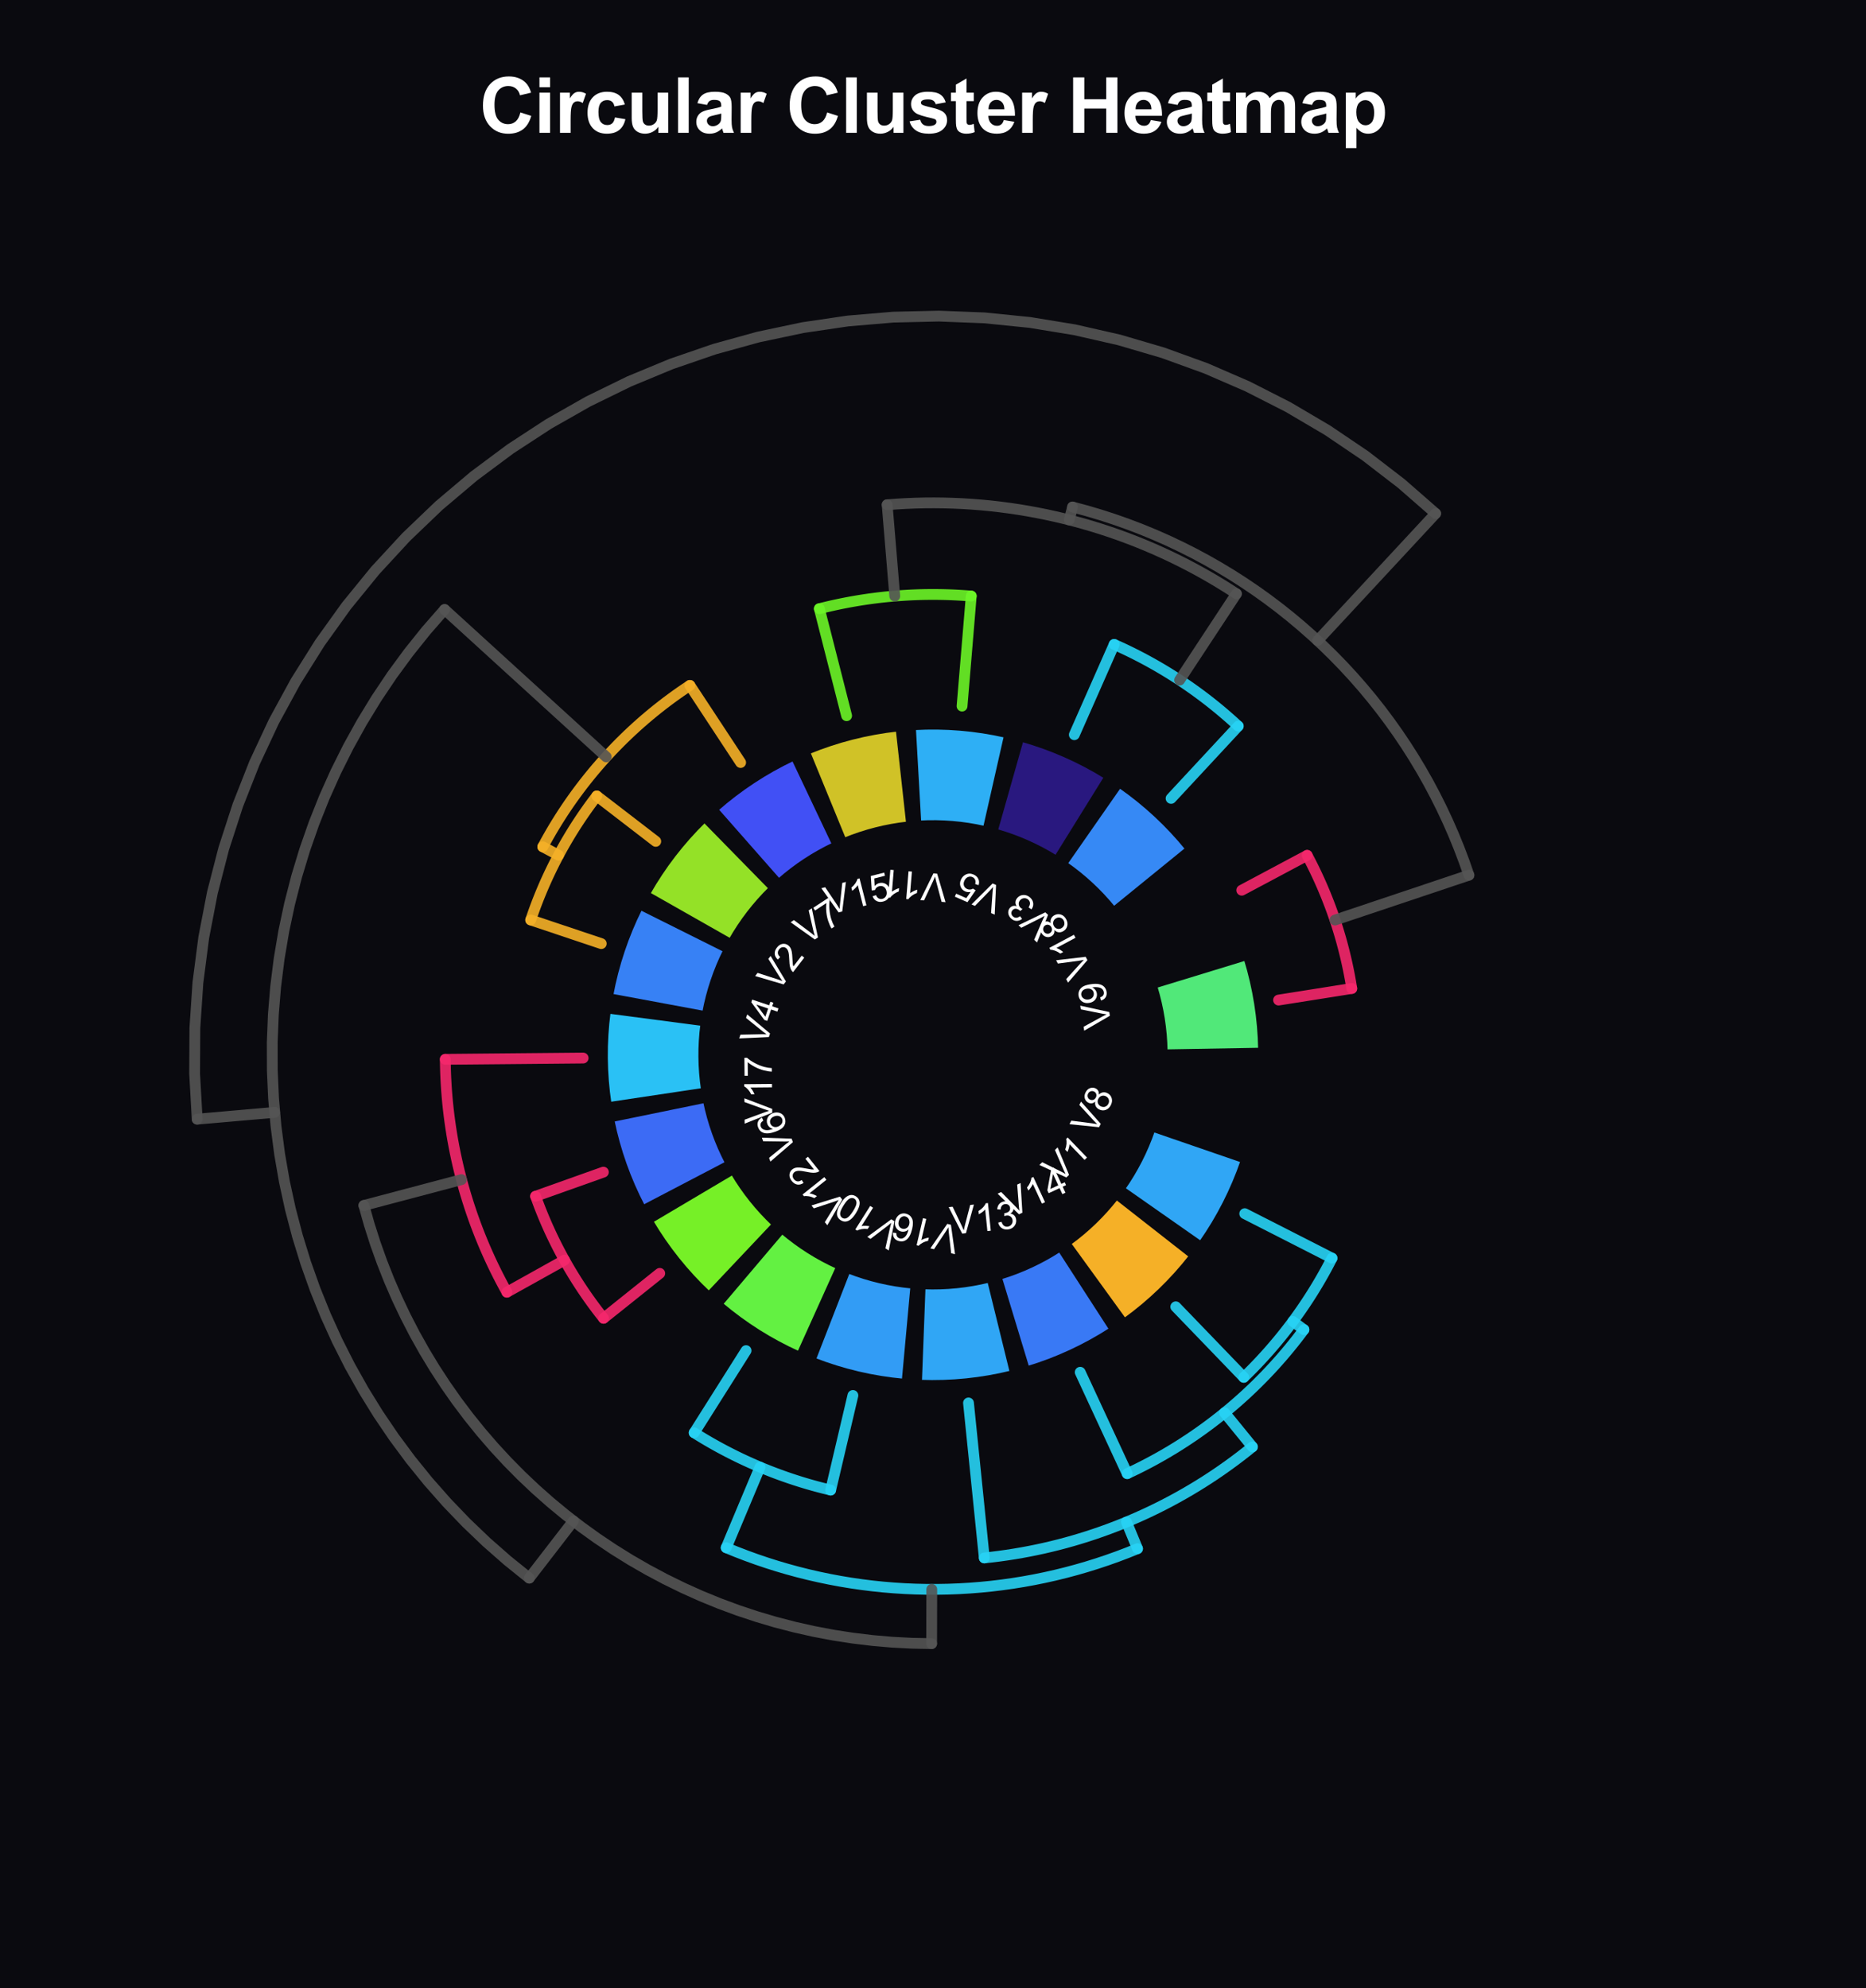 <?xml version="1.0" encoding="utf-8" standalone="no"?>
<!DOCTYPE svg PUBLIC "-//W3C//DTD SVG 1.1//EN"
  "http://www.w3.org/Graphics/SVG/1.1/DTD/svg11.dtd">
<svg xmlns:xlink="http://www.w3.org/1999/xlink" viewBox="0 0 345.576 368.103" xmlns="http://www.w3.org/2000/svg" version="1.1">
 <defs>
  <style type="text/css">*{stroke-linejoin: round; stroke-linecap: butt}</style>
 </defs>
 <g id="figure_1">
  <g id="patch_1">
   <path d="M 0 368.103 
L 345.576 368.103 
L 345.576 0 
L 0 0 
z
" style="fill: #0a0a0f"/>
  </g>
  <g id="axes_1">
   <g id="patch_2">
    <path d="M 233.254 194.26 
C 233.205 191.444 232.959 188.636 232.519 185.855 
C 232.078 183.074 231.444 180.327 230.621 177.634 
L 214.097 182.686 
C 214.685 184.609 215.138 186.571 215.453 188.558 
C 215.768 190.544 215.943 192.55 215.978 194.561 
z
" clip-path="url(#pc2e90c937f)" style="fill: #51e879; stroke: #0a0a0f; stroke-width: 0.5; stroke-linejoin: miter"/>
   </g>
   <g id="patch_3">
    <path d="M 229.595 174.573 
C 228.629 171.928 227.48 169.354 226.155 166.869 
C 224.831 164.384 223.335 161.995 221.677 159.718 
L 207.709 169.889 
C 208.893 171.515 209.962 173.221 210.908 174.996 
C 211.854 176.771 212.675 178.61 213.364 180.499 
z
" clip-path="url(#pc2e90c937f)" style="fill: #0a0a0f; stroke: #0a0a0f; stroke-width: 0.5; stroke-linejoin: miter"/>
   </g>
   <g id="patch_4">
    <path d="M 219.708 157.16 
C 217.931 154.976 216.005 152.918 213.941 151.002 
C 211.878 149.085 209.683 147.316 207.373 145.705 
L 197.492 159.88 
C 199.142 161.03 200.709 162.294 202.183 163.663 
C 203.657 165.031 205.033 166.501 206.302 168.062 
z
" clip-path="url(#pc2e90c937f)" style="fill: #3689f5; stroke: #0a0a0f; stroke-width: 0.5; stroke-linejoin: miter"/>
   </g>
   <g id="patch_5">
    <path d="M 204.677 143.931 
C 202.284 142.446 199.791 141.13 197.215 139.993 
C 194.639 138.855 191.987 137.899 189.278 137.131 
L 184.567 153.755 
C 186.502 154.304 188.396 154.987 190.236 155.799 
C 192.076 156.611 193.857 157.551 195.566 158.612 
z
" clip-path="url(#pc2e90c937f)" style="fill: #29187f; stroke: #0a0a0f; stroke-width: 0.5; stroke-linejoin: miter"/>
   </g>
   <g id="patch_6">
    <path d="M 186.15 136.334 
C 183.404 135.712 180.617 135.283 177.811 135.049 
C 175.005 134.815 172.186 134.777 169.375 134.936 
L 170.35 152.187 
C 172.358 152.074 174.372 152.101 176.376 152.268 
C 178.38 152.435 180.371 152.742 182.332 153.186 
z
" clip-path="url(#pc2e90c937f)" style="fill: #2eaff5; stroke: #0a0a0f; stroke-width: 0.5; stroke-linejoin: miter"/>
   </g>
   <g id="patch_7">
    <path d="M 166.158 135.204 
C 163.359 135.513 160.585 136.017 157.857 136.712 
C 155.128 137.407 152.451 138.292 149.846 139.36 
L 156.401 155.347 
C 158.262 154.584 160.174 153.952 162.123 153.456 
C 164.072 152.959 166.053 152.599 168.052 152.379 
z
" clip-path="url(#pc2e90c937f)" style="fill: #d0c227; stroke: #0a0a0f; stroke-width: 0.5; stroke-linejoin: miter"/>
   </g>
   <g id="patch_8">
    <path d="M 146.893 140.664 
C 144.348 141.87 141.891 143.252 139.539 144.8 
C 137.187 146.348 134.946 148.059 132.832 149.919 
L 144.248 162.889 
C 145.758 161.56 147.359 160.339 149.039 159.233 
C 150.719 158.127 152.474 157.14 154.291 156.279 
z
" clip-path="url(#pc2e90c937f)" style="fill: #4150f5; stroke: #0a0a0f; stroke-width: 0.5; stroke-linejoin: miter"/>
   </g>
   <g id="patch_9">
    <path d="M 130.467 152.116 
C 128.455 154.086 126.584 156.195 124.866 158.426 
C 123.149 160.657 121.589 163.006 120.199 165.455 
L 135.224 173.986 
C 136.217 172.237 137.331 170.56 138.558 168.966 
C 139.785 167.372 141.122 165.866 142.558 164.458 
z
" clip-path="url(#pc2e90c937f)" style="fill: #94e127; stroke: #0a0a0f; stroke-width: 0.5; stroke-linejoin: miter"/>
   </g>
   <g id="patch_10">
    <path d="M 118.68 168.303 
C 117.423 170.823 116.342 173.427 115.448 176.097 
C 114.553 178.766 113.845 181.495 113.331 184.264 
L 130.319 187.421 
C 130.686 185.444 131.191 183.495 131.831 181.588 
C 132.47 179.681 133.241 177.82 134.14 176.021 
z
" clip-path="url(#pc2e90c937f)" style="fill: #3781f5; stroke: #0a0a0f; stroke-width: 0.5; stroke-linejoin: miter"/>
   </g>
   <g id="patch_11">
    <path d="M 112.826 187.452 
C 112.46 190.244 112.289 193.058 112.315 195.874 
C 112.341 198.69 112.564 201.5 112.981 204.285 
L 130.069 201.722 
C 129.771 199.733 129.612 197.725 129.593 195.714 
C 129.575 193.703 129.696 191.693 129.958 189.699 
z
" clip-path="url(#pc2e90c937f)" style="fill: #2ac1f5; stroke: #0a0a0f; stroke-width: 0.5; stroke-linejoin: miter"/>
   </g>
   <g id="patch_12">
    <path d="M 113.545 207.463 
C 114.111 210.222 114.868 212.937 115.813 215.59 
C 116.757 218.243 117.885 220.826 119.189 223.322 
L 134.503 215.32 
C 133.571 213.537 132.766 211.692 132.091 209.797 
C 131.417 207.902 130.876 205.963 130.472 203.992 
z
" clip-path="url(#pc2e90c937f)" style="fill: #3c6bf5; stroke: #0a0a0f; stroke-width: 0.5; stroke-linejoin: miter"/>
   </g>
   <g id="patch_13">
    <path d="M 120.76 226.142 
C 122.195 228.565 123.798 230.884 125.556 233.083 
C 127.315 235.282 129.225 237.356 131.272 239.289 
L 143.134 226.725 
C 141.671 225.344 140.307 223.863 139.051 222.292 
C 137.795 220.722 136.65 219.065 135.625 217.335 
z
" clip-path="url(#pc2e90c937f)" style="fill: #76f027; stroke: #0a0a0f; stroke-width: 0.5; stroke-linejoin: miter"/>
   </g>
   <g id="patch_14">
    <path d="M 133.678 241.442 
C 135.826 243.263 138.098 244.932 140.478 246.436 
C 142.858 247.94 145.341 249.277 147.907 250.435 
L 155.016 234.687 
C 153.183 233.859 151.41 232.905 149.709 231.83 
C 148.009 230.755 146.386 229.563 144.852 228.263 
z
" clip-path="url(#pc2e90c937f)" style="fill: #63f142; stroke: #0a0a0f; stroke-width: 0.5; stroke-linejoin: miter"/>
   </g>
   <g id="patch_15">
    <path d="M 150.884 251.684 
C 153.508 252.704 156.201 253.539 158.942 254.184 
C 161.683 254.829 164.466 255.281 167.27 255.538 
L 168.846 238.332 
C 166.844 238.148 164.856 237.825 162.898 237.364 
C 160.94 236.904 159.017 236.307 157.142 235.579 
z
" clip-path="url(#pc2e90c937f)" style="fill: #329cf5; stroke: #0a0a0f; stroke-width: 0.5; stroke-linejoin: miter"/>
   </g>
   <g id="patch_16">
    <path d="M 170.491 255.747 
C 173.305 255.854 176.123 255.764 178.924 255.478 
C 181.725 255.193 184.503 254.712 187.238 254.039 
L 183.109 237.261 
C 181.156 237.741 179.172 238.085 177.171 238.289 
C 175.17 238.493 173.157 238.557 171.147 238.481 
z
" clip-path="url(#pc2e90c937f)" style="fill: #30a6f5; stroke: #0a0a0f; stroke-width: 0.5; stroke-linejoin: miter"/>
   </g>
   <g id="patch_17">
    <path d="M 190.351 253.184 
C 193.045 252.366 195.679 251.362 198.233 250.177 
C 200.788 248.992 203.256 247.63 205.621 246.102 
L 196.24 231.591 
C 194.551 232.683 192.788 233.656 190.963 234.502 
C 189.139 235.348 187.257 236.066 185.333 236.65 
z
" clip-path="url(#pc2e90c937f)" style="fill: #3979f5; stroke: #0a0a0f; stroke-width: 0.5; stroke-linejoin: miter"/>
   </g>
   <g id="patch_18">
    <path d="M 208.284 244.277 
C 210.564 242.624 212.726 240.815 214.753 238.861 
C 216.781 236.907 218.669 234.813 220.405 232.596 
L 206.8 221.945 
C 205.56 223.528 204.211 225.023 202.763 226.419 
C 201.315 227.815 199.771 229.107 198.143 230.288 
z
" clip-path="url(#pc2e90c937f)" style="fill: #f5b027; stroke: #0a0a0f; stroke-width: 0.5; stroke-linejoin: miter"/>
   </g>
   <g id="patch_19">
    <path d="M 222.327 230.002 
C 223.942 227.696 225.394 225.279 226.672 222.77 
C 227.95 220.261 229.052 217.666 229.969 215.004 
L 213.631 209.379 
C 212.976 211.28 212.19 213.134 211.277 214.926 
C 210.363 216.718 209.326 218.444 208.173 220.092 
z
" clip-path="url(#pc2e90c937f)" style="fill: #30a6f5; stroke: #0a0a0f; stroke-width: 0.5; stroke-linejoin: miter"/>
   </g>
   <g id="line2d_1">
    <path d="M 236.785 185.179 
L 250.343 183.032 
" clip-path="url(#pc2e90c937f)" style="fill: none; stroke: #f5276c; stroke-opacity: 0.9; stroke-width: 2; stroke-linecap: round"/>
   </g>
   <g id="line2d_2">
    <path d="M 242.081 158.38 
L 229.967 164.837 
" clip-path="url(#pc2e90c937f)" style="fill: none; stroke: #f5276c; stroke-opacity: 0.9; stroke-width: 2; stroke-linecap: round"/>
   </g>
   <g id="line2d_3">
    <path d="M 250.343 183.032 
L 250.236 182.37 
L 250.123 181.71 
L 250.004 181.051 
L 249.879 180.393 
L 249.749 179.736 
L 249.613 179.08 
L 249.472 178.426 
L 249.325 177.772 
L 249.173 177.12 
L 249.015 176.469 
L 248.851 175.82 
L 248.682 175.172 
L 248.508 174.525 
L 248.328 173.88 
L 248.142 173.237 
L 247.951 172.595 
L 247.755 171.955 
L 247.553 171.316 
L 247.345 170.679 
L 247.132 170.044 
L 246.914 169.411 
L 246.691 168.78 
L 246.462 168.15 
L 246.227 167.523 
L 245.987 166.898 
L 245.742 166.274 
L 245.492 165.653 
L 245.236 165.034 
L 244.976 164.417 
L 244.709 163.803 
L 244.438 163.19 
L 244.161 162.581 
L 243.88 161.973 
L 243.593 161.368 
L 243.301 160.765 
L 243.003 160.165 
L 242.701 159.567 
L 242.393 158.972 
L 242.081 158.38 
" clip-path="url(#pc2e90c937f)" style="fill: none; stroke: #f5276c; stroke-opacity: 0.9; stroke-width: 2; stroke-linecap: round"/>
   </g>
   <g id="line2d_4">
    <path d="M 216.881 147.836 
L 229.315 134.448 
" clip-path="url(#pc2e90c937f)" style="fill: none; stroke: #27d3f5; stroke-opacity: 0.9; stroke-width: 2; stroke-linecap: round"/>
   </g>
   <g id="line2d_5">
    <path d="M 206.34 119.326 
L 198.96 136.041 
" clip-path="url(#pc2e90c937f)" style="fill: none; stroke: #27d3f5; stroke-opacity: 0.9; stroke-width: 2; stroke-linecap: round"/>
   </g>
   <g id="line2d_6">
    <path d="M 229.315 134.448 
L 228.793 133.968 
L 228.268 133.492 
L 227.739 133.021 
L 227.205 132.555 
L 226.668 132.093 
L 226.127 131.636 
L 225.582 131.183 
L 225.033 130.735 
L 224.48 130.292 
L 223.924 129.853 
L 223.364 129.42 
L 222.8 128.991 
L 222.232 128.567 
L 221.661 128.147 
L 221.087 127.733 
L 220.508 127.323 
L 219.927 126.919 
L 219.342 126.519 
L 218.753 126.125 
L 218.161 125.735 
L 217.566 125.351 
L 216.968 124.971 
L 216.366 124.597 
L 215.762 124.228 
L 215.154 123.864 
L 214.543 123.505 
L 213.929 123.152 
L 213.312 122.804 
L 212.692 122.461 
L 212.069 122.123 
L 211.443 121.791 
L 210.815 121.464 
L 210.184 121.142 
L 209.55 120.826 
L 208.913 120.515 
L 208.274 120.209 
L 207.632 119.909 
L 206.987 119.615 
L 206.34 119.326 
" clip-path="url(#pc2e90c937f)" style="fill: none; stroke: #27d3f5; stroke-opacity: 0.9; stroke-width: 2; stroke-linecap: round"/>
   </g>
   <g id="line2d_7">
    <path d="M 178.17 130.744 
L 179.869 110.366 
" clip-path="url(#pc2e90c937f)" style="fill: none; stroke: #6cf527; stroke-opacity: 0.9; stroke-width: 2; stroke-linecap: round"/>
   </g>
   <g id="line2d_8">
    <path d="M 151.741 112.711 
L 156.79 132.526 
" clip-path="url(#pc2e90c937f)" style="fill: none; stroke: #6cf527; stroke-opacity: 0.9; stroke-width: 2; stroke-linecap: round"/>
   </g>
   <g id="line2d_9">
    <path d="M 179.869 110.366 
L 179.144 110.309 
L 178.419 110.258 
L 177.693 110.213 
L 176.967 110.174 
L 176.241 110.142 
L 175.514 110.115 
L 174.787 110.095 
L 174.06 110.081 
L 173.333 110.073 
L 172.606 110.072 
L 171.879 110.076 
L 171.152 110.087 
L 170.425 110.104 
L 169.699 110.128 
L 168.972 110.157 
L 168.246 110.193 
L 167.52 110.235 
L 166.795 110.283 
L 166.07 110.337 
L 165.345 110.397 
L 164.621 110.464 
L 163.898 110.536 
L 163.175 110.615 
L 162.453 110.7 
L 161.732 110.792 
L 161.011 110.889 
L 160.291 110.993 
L 159.573 111.102 
L 158.855 111.218 
L 158.138 111.34 
L 157.422 111.468 
L 156.708 111.602 
L 155.994 111.742 
L 155.282 111.888 
L 154.571 112.041 
L 153.862 112.199 
L 153.154 112.364 
L 152.447 112.534 
L 151.741 112.711 
" clip-path="url(#pc2e90c937f)" style="fill: none; stroke: #6cf527; stroke-opacity: 0.9; stroke-width: 2; stroke-linecap: round"/>
   </g>
   <g id="line2d_10">
    <path d="M 218.458 125.929 
L 228.98 109.943 
" clip-path="url(#pc2e90c937f)" style="fill: none; stroke: #555555; stroke-opacity: 0.9; stroke-width: 2; stroke-linecap: round"/>
   </g>
   <g id="line2d_11">
    <path d="M 164.298 93.463 
L 165.707 110.366 
" clip-path="url(#pc2e90c937f)" style="fill: none; stroke: #555555; stroke-opacity: 0.9; stroke-width: 2; stroke-linecap: round"/>
   </g>
   <g id="line2d_12">
    <path d="M 228.98 109.943 
L 227.515 108.997 
L 226.035 108.076 
L 224.539 107.181 
L 223.028 106.311 
L 221.503 105.467 
L 219.963 104.649 
L 218.41 103.857 
L 216.843 103.092 
L 215.264 102.354 
L 213.672 101.643 
L 212.068 100.96 
L 210.453 100.303 
L 208.827 99.675 
L 207.19 99.074 
L 205.543 98.501 
L 203.887 97.956 
L 202.222 97.44 
L 200.548 96.952 
L 198.866 96.493 
L 197.177 96.063 
L 195.48 95.661 
L 193.777 95.288 
L 192.068 94.945 
L 190.353 94.631 
L 188.633 94.346 
L 186.908 94.09 
L 185.18 93.864 
L 183.447 93.667 
L 181.712 93.5 
L 179.974 93.363 
L 178.234 93.255 
L 176.492 93.177 
L 174.749 93.129 
L 173.006 93.11 
L 171.263 93.121 
L 169.52 93.162 
L 167.778 93.233 
L 166.037 93.333 
L 164.298 93.463 
" clip-path="url(#pc2e90c937f)" style="fill: none; stroke: #555555; stroke-opacity: 0.9; stroke-width: 2; stroke-linecap: round"/>
   </g>
   <g id="line2d_13">
    <path d="M 247.24 170.361 
L 272.038 162.05 
" clip-path="url(#pc2e90c937f)" style="fill: none; stroke: #555555; stroke-opacity: 0.9; stroke-width: 2; stroke-linecap: round"/>
   </g>
   <g id="line2d_14">
    <path d="M 198.633 93.88 
L 198.022 96.274 
" clip-path="url(#pc2e90c937f)" style="fill: none; stroke: #555555; stroke-opacity: 0.9; stroke-width: 2; stroke-linecap: round"/>
   </g>
   <g id="line2d_15">
    <path d="M 272.038 162.05 
L 271.154 159.521 
L 270.206 157.017 
L 269.195 154.537 
L 268.12 152.083 
L 266.982 149.659 
L 265.783 147.264 
L 264.524 144.9 
L 263.204 142.569 
L 261.825 140.273 
L 260.387 138.013 
L 258.893 135.791 
L 257.341 133.608 
L 255.735 131.464 
L 254.074 129.363 
L 252.36 127.305 
L 250.594 125.291 
L 248.777 123.324 
L 246.91 121.403 
L 244.995 119.531 
L 243.033 117.708 
L 241.024 115.937 
L 238.971 114.217 
L 236.874 112.55 
L 234.736 110.937 
L 232.557 109.38 
L 230.338 107.879 
L 228.083 106.435 
L 225.79 105.05 
L 223.464 103.723 
L 221.104 102.457 
L 218.712 101.251 
L 216.291 100.107 
L 213.84 99.025 
L 211.363 98.006 
L 208.861 97.051 
L 206.335 96.16 
L 203.787 95.334 
L 201.219 94.574 
L 198.633 93.88 
" clip-path="url(#pc2e90c937f)" style="fill: none; stroke: #555555; stroke-opacity: 0.9; stroke-width: 2; stroke-linecap: round"/>
   </g>
   <g id="line2d_16">
    <path d="M 121.443 155.791 
L 110.523 147.385 
" clip-path="url(#pc2e90c937f)" style="fill: none; stroke: #f5b027; stroke-opacity: 0.9; stroke-width: 2; stroke-linecap: round"/>
   </g>
   <g id="line2d_17">
    <path d="M 98.285 170.344 
L 111.352 174.724 
" clip-path="url(#pc2e90c937f)" style="fill: none; stroke: #f5b027; stroke-opacity: 0.9; stroke-width: 2; stroke-linecap: round"/>
   </g>
   <g id="line2d_18">
    <path d="M 110.523 147.385 
L 110.117 147.918 
L 109.715 148.454 
L 109.317 148.994 
L 108.924 149.537 
L 108.536 150.083 
L 108.153 150.633 
L 107.774 151.186 
L 107.4 151.742 
L 107.031 152.301 
L 106.666 152.864 
L 106.307 153.429 
L 105.952 153.998 
L 105.602 154.569 
L 105.257 155.144 
L 104.917 155.721 
L 104.581 156.301 
L 104.251 156.885 
L 103.926 157.471 
L 103.606 158.059 
L 103.29 158.651 
L 102.98 159.245 
L 102.675 159.841 
L 102.375 160.441 
L 102.08 161.043 
L 101.79 161.647 
L 101.506 162.254 
L 101.226 162.863 
L 100.952 163.474 
L 100.683 164.088 
L 100.42 164.704 
L 100.161 165.323 
L 99.908 165.943 
L 99.66 166.566 
L 99.418 167.191 
L 99.18 167.817 
L 98.948 168.446 
L 98.722 169.077 
L 98.501 169.71 
L 98.285 170.344 
" clip-path="url(#pc2e90c937f)" style="fill: none; stroke: #f5b027; stroke-opacity: 0.9; stroke-width: 2; stroke-linecap: round"/>
   </g>
   <g id="line2d_19">
    <path d="M 137.164 141.192 
L 127.765 126.912 
" clip-path="url(#pc2e90c937f)" style="fill: none; stroke: #f5b027; stroke-opacity: 0.9; stroke-width: 2; stroke-linecap: round"/>
   </g>
   <g id="line2d_20">
    <path d="M 100.522 156.796 
L 103.447 158.355 
" clip-path="url(#pc2e90c937f)" style="fill: none; stroke: #f5b027; stroke-opacity: 0.9; stroke-width: 2; stroke-linecap: round"/>
   </g>
   <g id="line2d_21">
    <path d="M 127.765 126.912 
L 126.894 127.494 
L 126.03 128.086 
L 125.173 128.69 
L 124.325 129.305 
L 123.484 129.93 
L 122.652 130.566 
L 121.828 131.213 
L 121.012 131.87 
L 120.204 132.538 
L 119.405 133.215 
L 118.615 133.903 
L 117.834 134.602 
L 117.062 135.31 
L 116.299 136.027 
L 115.545 136.755 
L 114.8 137.492 
L 114.065 138.239 
L 113.34 138.995 
L 112.624 139.76 
L 111.918 140.534 
L 111.223 141.317 
L 110.537 142.109 
L 109.861 142.91 
L 109.196 143.719 
L 108.541 144.537 
L 107.897 145.363 
L 107.263 146.198 
L 106.64 147.04 
L 106.028 147.89 
L 105.426 148.748 
L 104.836 149.614 
L 104.257 150.487 
L 103.689 151.367 
L 103.133 152.255 
L 102.587 153.149 
L 102.054 154.051 
L 101.532 154.959 
L 101.021 155.874 
L 100.522 156.796 
" clip-path="url(#pc2e90c937f)" style="fill: none; stroke: #f5b027; stroke-opacity: 0.9; stroke-width: 2; stroke-linecap: round"/>
   </g>
   <g id="line2d_22">
    <path d="M 111.743 217.038 
L 99.191 221.505 
" clip-path="url(#pc2e90c937f)" style="fill: none; stroke: #f5276c; stroke-opacity: 0.9; stroke-width: 2; stroke-linecap: round"/>
   </g>
   <g id="line2d_23">
    <path d="M 111.778 244.101 
L 122.183 235.781 
" clip-path="url(#pc2e90c937f)" style="fill: none; stroke: #f5276c; stroke-opacity: 0.9; stroke-width: 2; stroke-linecap: round"/>
   </g>
   <g id="line2d_24">
    <path d="M 99.191 221.505 
L 99.417 222.131 
L 99.649 222.756 
L 99.885 223.379 
L 100.127 224 
L 100.375 224.618 
L 100.627 225.235 
L 100.885 225.849 
L 101.148 226.462 
L 101.416 227.071 
L 101.69 227.679 
L 101.969 228.284 
L 102.252 228.887 
L 102.541 229.487 
L 102.835 230.085 
L 103.134 230.681 
L 103.439 231.274 
L 103.748 231.864 
L 104.062 232.451 
L 104.381 233.036 
L 104.705 233.618 
L 105.035 234.197 
L 105.369 234.774 
L 105.708 235.348 
L 106.052 235.918 
L 106.4 236.486 
L 106.754 237.051 
L 107.112 237.612 
L 107.475 238.171 
L 107.843 238.726 
L 108.216 239.279 
L 108.593 239.828 
L 108.975 240.374 
L 109.362 240.916 
L 109.753 241.456 
L 110.149 241.992 
L 110.549 242.524 
L 110.954 243.053 
L 111.364 243.579 
L 111.778 244.101 
" clip-path="url(#pc2e90c937f)" style="fill: none; stroke: #f5276c; stroke-opacity: 0.9; stroke-width: 2; stroke-linecap: round"/>
   </g>
   <g id="line2d_25">
    <path d="M 107.996 195.914 
L 82.465 196.15 
" clip-path="url(#pc2e90c937f)" style="fill: none; stroke: #f5276c; stroke-opacity: 0.9; stroke-width: 2; stroke-linecap: round"/>
   </g>
   <g id="line2d_26">
    <path d="M 93.876 239.269 
L 104.543 233.327 
" clip-path="url(#pc2e90c937f)" style="fill: none; stroke: #f5276c; stroke-opacity: 0.9; stroke-width: 2; stroke-linecap: round"/>
   </g>
   <g id="line2d_27">
    <path d="M 82.465 196.15 
L 82.483 197.305 
L 82.516 198.46 
L 82.563 199.615 
L 82.626 200.769 
L 82.703 201.922 
L 82.795 203.074 
L 82.901 204.225 
L 83.023 205.374 
L 83.159 206.521 
L 83.31 207.667 
L 83.475 208.811 
L 83.655 209.952 
L 83.849 211.092 
L 84.059 212.228 
L 84.282 213.362 
L 84.52 214.493 
L 84.773 215.62 
L 85.04 216.745 
L 85.321 217.866 
L 85.617 218.983 
L 85.927 220.096 
L 86.251 221.205 
L 86.589 222.31 
L 86.942 223.411 
L 87.308 224.507 
L 87.689 225.598 
L 88.083 226.684 
L 88.491 227.765 
L 88.913 228.841 
L 89.349 229.911 
L 89.798 230.976 
L 90.261 232.035 
L 90.738 233.088 
L 91.228 234.134 
L 91.731 235.175 
L 92.248 236.208 
L 92.778 237.235 
L 93.32 238.255 
L 93.876 239.269 
" clip-path="url(#pc2e90c937f)" style="fill: none; stroke: #f5276c; stroke-opacity: 0.9; stroke-width: 2; stroke-linecap: round"/>
   </g>
   <g id="line2d_28">
    <path d="M 138.17 250.087 
L 128.557 265.297 
" clip-path="url(#pc2e90c937f)" style="fill: none; stroke: #27d3f5; stroke-opacity: 0.9; stroke-width: 2; stroke-linecap: round"/>
   </g>
   <g id="line2d_29">
    <path d="M 153.834 275.904 
L 157.953 258.389 
" clip-path="url(#pc2e90c937f)" style="fill: none; stroke: #27d3f5; stroke-opacity: 0.9; stroke-width: 2; stroke-linecap: round"/>
   </g>
   <g id="line2d_30">
    <path d="M 128.557 265.297 
L 129.156 265.672 
L 129.758 266.041 
L 130.362 266.406 
L 130.97 266.765 
L 131.581 267.119 
L 132.195 267.468 
L 132.812 267.811 
L 133.432 268.15 
L 134.054 268.483 
L 134.68 268.81 
L 135.308 269.133 
L 135.939 269.45 
L 136.573 269.761 
L 137.209 270.068 
L 137.848 270.368 
L 138.489 270.664 
L 139.133 270.953 
L 139.779 271.238 
L 140.428 271.516 
L 141.079 271.79 
L 141.733 272.057 
L 142.388 272.319 
L 143.046 272.576 
L 143.706 272.827 
L 144.369 273.072 
L 145.033 273.312 
L 145.699 273.545 
L 146.367 273.774 
L 147.037 273.996 
L 147.709 274.213 
L 148.383 274.424 
L 149.059 274.629 
L 149.736 274.829 
L 150.415 275.022 
L 151.096 275.21 
L 151.778 275.392 
L 152.462 275.569 
L 153.147 275.739 
L 153.834 275.904 
" clip-path="url(#pc2e90c937f)" style="fill: none; stroke: #27d3f5; stroke-opacity: 0.9; stroke-width: 2; stroke-linecap: round"/>
   </g>
   <g id="line2d_31">
    <path d="M 217.751 241.971 
L 230.339 255.034 
" clip-path="url(#pc2e90c937f)" style="fill: none; stroke: #27d3f5; stroke-opacity: 0.9; stroke-width: 2; stroke-linecap: round"/>
   </g>
   <g id="line2d_32">
    <path d="M 246.685 232.968 
L 230.521 224.731 
" clip-path="url(#pc2e90c937f)" style="fill: none; stroke: #27d3f5; stroke-opacity: 0.9; stroke-width: 2; stroke-linecap: round"/>
   </g>
   <g id="line2d_33">
    <path d="M 230.339 255.034 
L 230.847 254.541 
L 231.35 254.044 
L 231.848 253.542 
L 232.343 253.036 
L 232.833 252.526 
L 233.319 252.012 
L 233.8 251.493 
L 234.277 250.971 
L 234.75 250.445 
L 235.218 249.914 
L 235.681 249.38 
L 236.14 248.841 
L 236.594 248.299 
L 237.044 247.753 
L 237.489 247.203 
L 237.929 246.649 
L 238.364 246.092 
L 238.795 245.531 
L 239.221 244.966 
L 239.642 244.397 
L 240.058 243.825 
L 240.469 243.25 
L 240.876 242.671 
L 241.277 242.088 
L 241.674 241.502 
L 242.065 240.913 
L 242.451 240.321 
L 242.833 239.725 
L 243.209 239.126 
L 243.58 238.524 
L 243.946 237.918 
L 244.307 237.31 
L 244.662 236.698 
L 245.013 236.084 
L 245.358 235.466 
L 245.698 234.846 
L 246.032 234.223 
L 246.361 233.596 
L 246.685 232.968 
" clip-path="url(#pc2e90c937f)" style="fill: none; stroke: #27d3f5; stroke-opacity: 0.9; stroke-width: 2; stroke-linecap: round"/>
   </g>
   <g id="line2d_34">
    <path d="M 200.051 254.095 
L 208.758 272.868 
" clip-path="url(#pc2e90c937f)" style="fill: none; stroke: #27d3f5; stroke-opacity: 0.9; stroke-width: 2; stroke-linecap: round"/>
   </g>
   <g id="line2d_35">
    <path d="M 241.482 246.201 
L 239.432 244.682 
" clip-path="url(#pc2e90c937f)" style="fill: none; stroke: #27d3f5; stroke-opacity: 0.9; stroke-width: 2; stroke-linecap: round"/>
   </g>
   <g id="line2d_36">
    <path d="M 208.758 272.868 
L 209.747 272.401 
L 210.73 271.922 
L 211.707 271.43 
L 212.678 270.926 
L 213.642 270.41 
L 214.599 269.881 
L 215.55 269.34 
L 216.493 268.787 
L 217.43 268.222 
L 218.359 267.645 
L 219.28 267.056 
L 220.194 266.455 
L 221.101 265.843 
L 221.999 265.219 
L 222.889 264.584 
L 223.771 263.937 
L 224.645 263.279 
L 225.51 262.61 
L 226.367 261.93 
L 227.215 261.239 
L 228.054 260.537 
L 228.884 259.825 
L 229.704 259.102 
L 230.516 258.369 
L 231.318 257.625 
L 232.11 256.871 
L 232.893 256.107 
L 233.665 255.333 
L 234.428 254.55 
L 235.181 253.756 
L 235.924 252.953 
L 236.656 252.141 
L 237.378 251.319 
L 238.089 250.488 
L 238.789 249.648 
L 239.479 248.799 
L 240.158 247.942 
L 240.826 247.075 
L 241.482 246.201 
" clip-path="url(#pc2e90c937f)" style="fill: none; stroke: #27d3f5; stroke-opacity: 0.9; stroke-width: 2; stroke-linecap: round"/>
   </g>
   <g id="line2d_37">
    <path d="M 179.362 259.776 
L 182.289 288.473 
" clip-path="url(#pc2e90c937f)" style="fill: none; stroke: #27d3f5; stroke-opacity: 0.9; stroke-width: 2; stroke-linecap: round"/>
   </g>
   <g id="line2d_38">
    <path d="M 231.942 267.906 
L 226.792 261.586 
" clip-path="url(#pc2e90c937f)" style="fill: none; stroke: #27d3f5; stroke-opacity: 0.9; stroke-width: 2; stroke-linecap: round"/>
   </g>
   <g id="line2d_39">
    <path d="M 182.289 288.473 
L 183.679 288.321 
L 185.066 288.148 
L 186.45 287.954 
L 187.831 287.74 
L 189.209 287.505 
L 190.583 287.25 
L 191.953 286.974 
L 193.319 286.678 
L 194.68 286.361 
L 196.037 286.024 
L 197.388 285.667 
L 198.734 285.29 
L 200.074 284.892 
L 201.408 284.475 
L 202.736 284.038 
L 204.056 283.581 
L 205.37 283.105 
L 206.677 282.609 
L 207.976 282.093 
L 209.267 281.558 
L 210.551 281.004 
L 211.825 280.431 
L 213.091 279.839 
L 214.349 279.228 
L 215.596 278.598 
L 216.835 277.95 
L 218.063 277.283 
L 219.281 276.598 
L 220.489 275.895 
L 221.687 275.174 
L 222.873 274.436 
L 224.049 273.679 
L 225.213 272.906 
L 226.365 272.114 
L 227.505 271.306 
L 228.633 270.481 
L 229.749 269.639 
L 230.852 268.781 
L 231.942 267.906 
" clip-path="url(#pc2e90c937f)" style="fill: none; stroke: #27d3f5; stroke-opacity: 0.9; stroke-width: 2; stroke-linecap: round"/>
   </g>
   <g id="line2d_40">
    <path d="M 140.753 271.654 
L 134.488 286.584 
" clip-path="url(#pc2e90c937f)" style="fill: none; stroke: #27d3f5; stroke-opacity: 0.9; stroke-width: 2; stroke-linecap: round"/>
   </g>
   <g id="line2d_41">
    <path d="M 210.666 286.76 
L 208.623 281.828 
" clip-path="url(#pc2e90c937f)" style="fill: none; stroke: #27d3f5; stroke-opacity: 0.9; stroke-width: 2; stroke-linecap: round"/>
   </g>
   <g id="line2d_42">
    <path d="M 134.488 286.584 
L 136.345 287.341 
L 138.216 288.06 
L 140.102 288.742 
L 142.001 289.385 
L 143.913 289.989 
L 145.836 290.554 
L 147.771 291.081 
L 149.716 291.568 
L 151.67 292.015 
L 153.633 292.423 
L 155.604 292.791 
L 157.582 293.119 
L 159.566 293.407 
L 161.556 293.655 
L 163.55 293.862 
L 165.548 294.029 
L 167.549 294.156 
L 169.552 294.242 
L 171.557 294.287 
L 173.562 294.291 
L 175.567 294.255 
L 177.57 294.179 
L 179.572 294.062 
L 181.57 293.904 
L 183.566 293.706 
L 185.556 293.467 
L 187.542 293.189 
L 189.521 292.87 
L 191.494 292.511 
L 193.459 292.112 
L 195.415 291.673 
L 197.362 291.195 
L 199.299 290.678 
L 201.226 290.121 
L 203.14 289.526 
L 205.042 288.892 
L 206.931 288.219 
L 208.806 287.509 
L 210.666 286.76 
" clip-path="url(#pc2e90c937f)" style="fill: none; stroke: #27d3f5; stroke-opacity: 0.9; stroke-width: 2; stroke-linecap: round"/>
   </g>
   <g id="line2d_43">
    <path d="M 85.467 218.425 
L 67.391 223.208 
" clip-path="url(#pc2e90c937f)" style="fill: none; stroke: #555555; stroke-opacity: 0.9; stroke-width: 2; stroke-linecap: round"/>
   </g>
   <g id="line2d_44">
    <path d="M 172.536 304.34 
L 172.559 294.294 
" clip-path="url(#pc2e90c937f)" style="fill: none; stroke: #555555; stroke-opacity: 0.9; stroke-width: 2; stroke-linecap: round"/>
   </g>
   <g id="line2d_45">
    <path d="M 67.391 223.208 
L 68.387 226.732 
L 69.501 230.22 
L 70.731 233.668 
L 72.076 237.073 
L 73.535 240.431 
L 75.106 243.738 
L 76.787 246.991 
L 78.576 250.185 
L 80.472 253.318 
L 82.472 256.385 
L 84.573 259.383 
L 86.774 262.309 
L 89.072 265.159 
L 91.464 267.931 
L 93.949 270.621 
L 96.522 273.225 
L 99.181 275.742 
L 101.923 278.168 
L 104.745 280.501 
L 107.643 282.738 
L 110.616 284.876 
L 113.658 286.913 
L 116.767 288.847 
L 119.939 290.675 
L 123.171 292.396 
L 126.458 294.007 
L 129.798 295.507 
L 133.187 296.894 
L 136.62 298.167 
L 140.094 299.323 
L 143.604 300.362 
L 147.148 301.283 
L 150.721 302.084 
L 154.318 302.765 
L 157.937 303.324 
L 161.572 303.762 
L 165.219 304.078 
L 168.876 304.27 
L 172.536 304.34 
" clip-path="url(#pc2e90c937f)" style="fill: none; stroke: #555555; stroke-opacity: 0.9; stroke-width: 2; stroke-linecap: round"/>
   </g>
   <g id="line2d_46">
    <path d="M 112.27 140.146 
L 82.34 112.861 
" clip-path="url(#pc2e90c937f)" style="fill: none; stroke: #555555; stroke-opacity: 0.9; stroke-width: 2; stroke-linecap: round"/>
   </g>
   <g id="line2d_47">
    <path d="M 98.02 292.213 
L 106.185 281.632 
" clip-path="url(#pc2e90c937f)" style="fill: none; stroke: #555555; stroke-opacity: 0.9; stroke-width: 2; stroke-linecap: round"/>
   </g>
   <g id="line2d_48">
    <path d="M 82.34 112.861 
L 78.928 116.767 
L 75.684 120.814 
L 72.615 124.995 
L 69.726 129.302 
L 67.021 133.727 
L 64.507 138.264 
L 62.187 142.903 
L 60.066 147.635 
L 58.147 152.454 
L 56.434 157.349 
L 54.93 162.313 
L 53.638 167.336 
L 52.559 172.409 
L 51.697 177.523 
L 51.052 182.67 
L 50.625 187.838 
L 50.418 193.021 
L 50.431 198.207 
L 50.663 203.389 
L 51.115 208.555 
L 51.785 213.698 
L 52.673 218.808 
L 53.776 223.876 
L 55.093 228.893 
L 56.621 233.849 
L 58.358 238.736 
L 60.3 243.545 
L 62.445 248.267 
L 64.787 252.895 
L 67.324 257.419 
L 70.049 261.831 
L 72.96 266.124 
L 76.049 270.29 
L 79.313 274.321 
L 82.744 278.211 
L 86.337 281.951 
L 90.085 285.536 
L 93.981 288.959 
L 98.02 292.213 
" clip-path="url(#pc2e90c937f)" style="fill: none; stroke: #555555; stroke-opacity: 0.9; stroke-width: 2; stroke-linecap: round"/>
   </g>
   <g id="line2d_49">
    <path d="M 244.02 118.613 
L 265.873 95.082 
" clip-path="url(#pc2e90c937f)" style="fill: none; stroke: #555555; stroke-opacity: 0.9; stroke-width: 2; stroke-linecap: round"/>
   </g>
   <g id="line2d_50">
    <path d="M 36.518 207.228 
L 50.862 205.974 
" clip-path="url(#pc2e90c937f)" style="fill: none; stroke: #555555; stroke-opacity: 0.9; stroke-width: 2; stroke-linecap: round"/>
   </g>
   <g id="line2d_51">
    <path d="M 265.873 95.082 
L 259.515 89.533 
L 252.827 84.386 
L 245.834 79.662 
L 238.563 75.378 
L 231.042 71.55 
L 223.3 68.193 
L 215.365 65.32 
L 207.267 62.942 
L 199.039 61.068 
L 190.711 59.705 
L 182.314 58.858 
L 173.882 58.53 
L 165.445 58.723 
L 157.036 59.435 
L 148.687 60.665 
L 140.43 62.408 
L 132.296 64.656 
L 124.316 67.402 
L 116.52 70.634 
L 108.939 74.341 
L 101.601 78.508 
L 94.533 83.12 
L 87.764 88.159 
L 81.318 93.606 
L 75.22 99.44 
L 69.494 105.639 
L 64.161 112.179 
L 59.241 119.036 
L 54.753 126.183 
L 50.715 133.593 
L 47.141 141.238 
L 44.046 149.089 
L 41.44 157.116 
L 39.335 165.288 
L 37.737 173.574 
L 36.653 181.944 
L 36.088 190.364 
L 36.043 198.803 
L 36.518 207.228 
" clip-path="url(#pc2e90c937f)" style="fill: none; stroke: #555555; stroke-opacity: 0.9; stroke-width: 2; stroke-linecap: round"/>
   </g>
   <g id="text_1">
    <!-- V9 -->
    <g style="fill: #ffffff" transform="translate(205.863 190.077) rotate(-99) scale(0.07 -0.07)">
     <defs>
      <path id="ArialMT-56" d="M 1803 0 
L 28 4581 
L 684 4581 
L 1875 1253 
Q 2019 853 2116 503 
Q 2222 878 2363 1253 
L 3600 4581 
L 4219 4581 
L 2425 0 
L 1803 0 
z
" transform="scale(0.016)"/>
      <path id="ArialMT-39" d="M 350 1059 
L 891 1109 
Q 959 728 1153 556 
Q 1347 384 1650 384 
Q 1909 384 2104 503 
Q 2300 622 2425 820 
Q 2550 1019 2634 1356 
Q 2719 1694 2719 2044 
Q 2719 2081 2716 2156 
Q 2547 1888 2255 1720 
Q 1963 1553 1622 1553 
Q 1053 1553 659 1965 
Q 266 2378 266 3053 
Q 266 3750 677 4175 
Q 1088 4600 1706 4600 
Q 2153 4600 2523 4359 
Q 2894 4119 3086 3673 
Q 3278 3228 3278 2384 
Q 3278 1506 3087 986 
Q 2897 466 2520 194 
Q 2144 -78 1638 -78 
Q 1100 -78 759 220 
Q 419 519 350 1059 
z
M 2653 3081 
Q 2653 3566 2395 3850 
Q 2138 4134 1775 4134 
Q 1400 4134 1122 3828 
Q 844 3522 844 3034 
Q 844 2597 1108 2323 
Q 1372 2050 1759 2050 
Q 2150 2050 2401 2323 
Q 2653 2597 2653 3081 
z
" transform="scale(0.016)"/>
     </defs>
     <use xlink:href="#ArialMT-56"/>
     <use xlink:href="#ArialMT-39" transform="translate(66.699 0)"/>
    </g>
   </g>
   <g id="text_2">
    <!-- V18 -->
    <g style="fill: #ffffff" transform="translate(202.339 179.563) rotate(-118.059) scale(0.07 -0.07)">
     <defs>
      <path id="ArialMT-31" d="M 2384 0 
L 1822 0 
L 1822 3584 
Q 1619 3391 1289 3197 
Q 959 3003 697 2906 
L 697 3450 
Q 1169 3672 1522 3987 
Q 1875 4303 2022 4600 
L 2384 4600 
L 2384 0 
z
" transform="scale(0.016)"/>
      <path id="ArialMT-38" d="M 1131 2484 
Q 781 2613 612 2850 
Q 444 3088 444 3419 
Q 444 3919 803 4259 
Q 1163 4600 1759 4600 
Q 2359 4600 2725 4251 
Q 3091 3903 3091 3403 
Q 3091 3084 2923 2848 
Q 2756 2613 2416 2484 
Q 2838 2347 3058 2040 
Q 3278 1734 3278 1309 
Q 3278 722 2862 322 
Q 2447 -78 1769 -78 
Q 1091 -78 675 323 
Q 259 725 259 1325 
Q 259 1772 486 2073 
Q 713 2375 1131 2484 
z
M 1019 3438 
Q 1019 3113 1228 2906 
Q 1438 2700 1772 2700 
Q 2097 2700 2305 2904 
Q 2513 3109 2513 3406 
Q 2513 3716 2298 3927 
Q 2084 4138 1766 4138 
Q 1444 4138 1231 3931 
Q 1019 3725 1019 3438 
z
M 838 1322 
Q 838 1081 952 856 
Q 1066 631 1291 507 
Q 1516 384 1775 384 
Q 2178 384 2440 643 
Q 2703 903 2703 1303 
Q 2703 1709 2433 1975 
Q 2163 2241 1756 2241 
Q 1359 2241 1098 1978 
Q 838 1716 838 1322 
z
" transform="scale(0.016)"/>
     </defs>
     <use xlink:href="#ArialMT-56"/>
     <use xlink:href="#ArialMT-31" transform="translate(66.699 0)"/>
     <use xlink:href="#ArialMT-38" transform="translate(122.314 0)"/>
    </g>
   </g>
   <g id="text_3">
    <!-- V3 -->
    <g style="fill: #ffffff" transform="translate(195.576 170.777) rotate(-137.118) scale(0.07 -0.07)">
     <defs>
      <path id="ArialMT-33" d="M 269 1209 
L 831 1284 
Q 928 806 1161 595 
Q 1394 384 1728 384 
Q 2125 384 2398 659 
Q 2672 934 2672 1341 
Q 2672 1728 2419 1979 
Q 2166 2231 1775 2231 
Q 1616 2231 1378 2169 
L 1441 2663 
Q 1497 2656 1531 2656 
Q 1891 2656 2178 2843 
Q 2466 3031 2466 3422 
Q 2466 3731 2256 3934 
Q 2047 4138 1716 4138 
Q 1388 4138 1169 3931 
Q 950 3725 888 3313 
L 325 3413 
Q 428 3978 793 4289 
Q 1159 4600 1703 4600 
Q 2078 4600 2393 4439 
Q 2709 4278 2876 4000 
Q 3044 3722 3044 3409 
Q 3044 3113 2884 2869 
Q 2725 2625 2413 2481 
Q 2819 2388 3044 2092 
Q 3269 1797 3269 1353 
Q 3269 753 2831 336 
Q 2394 -81 1725 -81 
Q 1122 -81 723 278 
Q 325 638 269 1209 
z
" transform="scale(0.016)"/>
     </defs>
     <use xlink:href="#ArialMT-56"/>
     <use xlink:href="#ArialMT-33" transform="translate(66.699 0)"/>
    </g>
   </g>
   <g id="text_4">
    <!-- V5 -->
    <g style="fill: #ffffff" transform="translate(186.314 164.681) rotate(-156.176) scale(0.07 -0.07)">
     <defs>
      <path id="ArialMT-35" d="M 266 1200 
L 856 1250 
Q 922 819 1161 601 
Q 1400 384 1738 384 
Q 2144 384 2425 690 
Q 2706 997 2706 1503 
Q 2706 1984 2436 2262 
Q 2166 2541 1728 2541 
Q 1456 2541 1237 2417 
Q 1019 2294 894 2097 
L 366 2166 
L 809 4519 
L 3088 4519 
L 3088 3981 
L 1259 3981 
L 1013 2750 
Q 1425 3038 1878 3038 
Q 2478 3038 2890 2622 
Q 3303 2206 3303 1553 
Q 3303 931 2941 478 
Q 2500 -78 1738 -78 
Q 1113 -78 717 272 
Q 322 622 266 1200 
z
" transform="scale(0.016)"/>
     </defs>
     <use xlink:href="#ArialMT-56"/>
     <use xlink:href="#ArialMT-35" transform="translate(66.699 0)"/>
    </g>
   </g>
   <g id="text_5">
    <!-- V11 -->
    <g style="fill: #ffffff" transform="translate(175.57 161.944) rotate(-175.235) scale(0.07 -0.07)">
     <use xlink:href="#ArialMT-56"/>
     <use xlink:href="#ArialMT-31" transform="translate(66.699 0)"/>
     <use xlink:href="#ArialMT-31" transform="translate(114.939 0)"/>
    </g>
   </g>
   <g id="text_6">
    <!-- V15 -->
    <g style="fill: #ffffff" transform="translate(153.345 169.447) rotate(-14.294) scale(0.07 -0.07)">
     <use xlink:href="#ArialMT-56"/>
     <use xlink:href="#ArialMT-31" transform="translate(66.699 0)"/>
     <use xlink:href="#ArialMT-35" transform="translate(122.314 0)"/>
    </g>
   </g>
   <g id="text_7">
    <!-- V7 -->
    <g style="fill: #ffffff" transform="translate(149.215 175.074) rotate(-33.353) scale(0.07 -0.07)">
     <defs>
      <path id="ArialMT-37" d="M 303 3981 
L 303 4522 
L 3269 4522 
L 3269 4084 
Q 2831 3619 2401 2847 
Q 1972 2075 1738 1259 
Q 1569 684 1522 0 
L 944 0 
Q 953 541 1156 1306 
Q 1359 2072 1739 2783 
Q 2119 3494 2547 3981 
L 303 3981 
z
" transform="scale(0.016)"/>
     </defs>
     <use xlink:href="#ArialMT-56"/>
     <use xlink:href="#ArialMT-37" transform="translate(66.699 0)"/>
    </g>
   </g>
   <g id="text_8">
    <!-- V2 -->
    <g style="fill: #ffffff" transform="translate(143.898 183.881) rotate(-52.412) scale(0.07 -0.07)">
     <defs>
      <path id="ArialMT-32" d="M 3222 541 
L 3222 0 
L 194 0 
Q 188 203 259 391 
Q 375 700 629 1000 
Q 884 1300 1366 1694 
Q 2113 2306 2375 2664 
Q 2638 3022 2638 3341 
Q 2638 3675 2398 3904 
Q 2159 4134 1775 4134 
Q 1369 4134 1125 3890 
Q 881 3647 878 3216 
L 300 3275 
Q 359 3922 746 4261 
Q 1134 4600 1788 4600 
Q 2447 4600 2831 4234 
Q 3216 3869 3216 3328 
Q 3216 3053 3103 2787 
Q 2991 2522 2730 2228 
Q 2469 1934 1863 1422 
Q 1356 997 1212 845 
Q 1069 694 975 541 
L 3222 541 
z
" transform="scale(0.016)"/>
     </defs>
     <use xlink:href="#ArialMT-56"/>
     <use xlink:href="#ArialMT-32" transform="translate(66.699 0)"/>
    </g>
   </g>
   <g id="text_9">
    <!-- V4 -->
    <g style="fill: #ffffff" transform="translate(141.747 193.941) rotate(-71.471) scale(0.07 -0.07)">
     <defs>
      <path id="ArialMT-34" d="M 2069 0 
L 2069 1097 
L 81 1097 
L 81 1613 
L 2172 4581 
L 2631 4581 
L 2631 1613 
L 3250 1613 
L 3250 1097 
L 2631 1097 
L 2631 0 
L 2069 0 
z
M 2069 1613 
L 2069 3678 
L 634 1613 
L 2069 1613 
z
" transform="scale(0.016)"/>
     </defs>
     <use xlink:href="#ArialMT-56"/>
     <use xlink:href="#ArialMT-34" transform="translate(66.699 0)"/>
    </g>
   </g>
   <g id="text_10">
    <!-- V17 -->
    <g style="fill: #ffffff" transform="translate(143.036 208.045) rotate(-90.529) scale(0.07 -0.07)">
     <use xlink:href="#ArialMT-56"/>
     <use xlink:href="#ArialMT-31" transform="translate(66.699 0)"/>
     <use xlink:href="#ArialMT-37" transform="translate(122.314 0)"/>
    </g>
   </g>
   <g id="text_11">
    <!-- V6 -->
    <g style="fill: #ffffff" transform="translate(147.519 213.395) rotate(-109.588) scale(0.07 -0.07)">
     <defs>
      <path id="ArialMT-36" d="M 3184 3459 
L 2625 3416 
Q 2550 3747 2413 3897 
Q 2184 4138 1850 4138 
Q 1581 4138 1378 3988 
Q 1113 3794 959 3422 
Q 806 3050 800 2363 
Q 1003 2672 1297 2822 
Q 1591 2972 1913 2972 
Q 2475 2972 2870 2558 
Q 3266 2144 3266 1488 
Q 3266 1056 3080 686 
Q 2894 316 2569 119 
Q 2244 -78 1831 -78 
Q 1128 -78 684 439 
Q 241 956 241 2144 
Q 241 3472 731 4075 
Q 1159 4600 1884 4600 
Q 2425 4600 2770 4297 
Q 3116 3994 3184 3459 
z
M 888 1484 
Q 888 1194 1011 928 
Q 1134 663 1356 523 
Q 1578 384 1822 384 
Q 2178 384 2434 671 
Q 2691 959 2691 1453 
Q 2691 1928 2437 2201 
Q 2184 2475 1800 2475 
Q 1419 2475 1153 2201 
Q 888 1928 888 1484 
z
" transform="scale(0.016)"/>
     </defs>
     <use xlink:href="#ArialMT-56"/>
     <use xlink:href="#ArialMT-36" transform="translate(66.699 0)"/>
    </g>
   </g>
   <g id="text_12">
    <!-- V12 -->
    <g style="fill: #ffffff" transform="translate(157.239 223.695) rotate(-128.647) scale(0.07 -0.07)">
     <use xlink:href="#ArialMT-56"/>
     <use xlink:href="#ArialMT-31" transform="translate(66.699 0)"/>
     <use xlink:href="#ArialMT-32" transform="translate(122.314 0)"/>
    </g>
   </g>
   <g id="text_13">
    <!-- V10 -->
    <g style="fill: #ffffff" transform="translate(167.359 227.217) rotate(-147.706) scale(0.07 -0.07)">
     <defs>
      <path id="ArialMT-30" d="M 266 2259 
Q 266 3072 433 3567 
Q 600 4063 929 4331 
Q 1259 4600 1759 4600 
Q 2128 4600 2406 4451 
Q 2684 4303 2865 4023 
Q 3047 3744 3150 3342 
Q 3253 2941 3253 2259 
Q 3253 1453 3087 958 
Q 2922 463 2592 192 
Q 2263 -78 1759 -78 
Q 1097 -78 719 397 
Q 266 969 266 2259 
z
M 844 2259 
Q 844 1131 1108 757 
Q 1372 384 1759 384 
Q 2147 384 2411 759 
Q 2675 1134 2675 2259 
Q 2675 3391 2411 3762 
Q 2147 4134 1753 4134 
Q 1366 4134 1134 3806 
Q 844 3388 844 2259 
z
" transform="scale(0.016)"/>
     </defs>
     <use xlink:href="#ArialMT-56"/>
     <use xlink:href="#ArialMT-31" transform="translate(66.699 0)"/>
     <use xlink:href="#ArialMT-30" transform="translate(122.314 0)"/>
    </g>
   </g>
   <g id="text_14">
    <!-- V16 -->
    <g style="fill: #ffffff" transform="translate(178.073 227.241) rotate(-166.765) scale(0.07 -0.07)">
     <use xlink:href="#ArialMT-56"/>
     <use xlink:href="#ArialMT-31" transform="translate(66.699 0)"/>
     <use xlink:href="#ArialMT-36" transform="translate(122.314 0)"/>
    </g>
   </g>
   <g id="text_15">
    <!-- V13 -->
    <g style="fill: #ffffff" transform="translate(176.186 228.629) rotate(-5.824) scale(0.07 -0.07)">
     <use xlink:href="#ArialMT-56"/>
     <use xlink:href="#ArialMT-31" transform="translate(66.699 0)"/>
     <use xlink:href="#ArialMT-33" transform="translate(122.314 0)"/>
    </g>
   </g>
   <g id="text_16">
    <!-- V14 -->
    <g style="fill: #ffffff" transform="translate(186.878 225.694) rotate(-24.882) scale(0.07 -0.07)">
     <use xlink:href="#ArialMT-56"/>
     <use xlink:href="#ArialMT-31" transform="translate(66.699 0)"/>
     <use xlink:href="#ArialMT-34" transform="translate(122.314 0)"/>
    </g>
   </g>
   <g id="text_17">
    <!-- V1 -->
    <g style="fill: #ffffff" transform="translate(196.025 219.428) rotate(-43.941) scale(0.07 -0.07)">
     <use xlink:href="#ArialMT-56"/>
     <use xlink:href="#ArialMT-31" transform="translate(66.699 0)"/>
    </g>
   </g>
   <g id="text_18">
    <!-- V8 -->
    <g style="fill: #ffffff" transform="translate(202.625 210.518) rotate(-63) scale(0.07 -0.07)">
     <use xlink:href="#ArialMT-56"/>
     <use xlink:href="#ArialMT-38" transform="translate(66.699 0)"/>
    </g>
   </g>
   <g id="text_19">
    <!-- Circular Cluster Heatmap -->
    <g style="fill: #ffffff" transform="translate(88.764 24.592) scale(0.14 -0.14)">
     <defs>
      <path id="Arial-BoldMT-43" d="M 3397 1684 
L 4294 1400 
Q 4088 650 3608 286 
Q 3128 -78 2391 -78 
Q 1478 -78 890 545 
Q 303 1169 303 2250 
Q 303 3394 893 4026 
Q 1484 4659 2447 4659 
Q 3288 4659 3813 4163 
Q 4125 3869 4281 3319 
L 3366 3100 
Q 3284 3456 3026 3662 
Q 2769 3869 2400 3869 
Q 1891 3869 1573 3503 
Q 1256 3138 1256 2319 
Q 1256 1450 1568 1081 
Q 1881 713 2381 713 
Q 2750 713 3015 947 
Q 3281 1181 3397 1684 
z
" transform="scale(0.016)"/>
      <path id="Arial-BoldMT-69" d="M 459 3769 
L 459 4581 
L 1338 4581 
L 1338 3769 
L 459 3769 
z
M 459 0 
L 459 3319 
L 1338 3319 
L 1338 0 
L 459 0 
z
" transform="scale(0.016)"/>
      <path id="Arial-BoldMT-72" d="M 1300 0 
L 422 0 
L 422 3319 
L 1238 3319 
L 1238 2847 
Q 1447 3181 1614 3287 
Q 1781 3394 1994 3394 
Q 2294 3394 2572 3228 
L 2300 2463 
Q 2078 2606 1888 2606 
Q 1703 2606 1575 2504 
Q 1447 2403 1373 2137 
Q 1300 1872 1300 1025 
L 1300 0 
z
" transform="scale(0.016)"/>
      <path id="Arial-BoldMT-63" d="M 3353 2338 
L 2488 2181 
Q 2444 2441 2289 2572 
Q 2134 2703 1888 2703 
Q 1559 2703 1364 2476 
Q 1169 2250 1169 1719 
Q 1169 1128 1367 884 
Q 1566 641 1900 641 
Q 2150 641 2309 783 
Q 2469 925 2534 1272 
L 3397 1125 
Q 3263 531 2881 228 
Q 2500 -75 1859 -75 
Q 1131 -75 698 384 
Q 266 844 266 1656 
Q 266 2478 700 2936 
Q 1134 3394 1875 3394 
Q 2481 3394 2839 3133 
Q 3197 2872 3353 2338 
z
" transform="scale(0.016)"/>
      <path id="Arial-BoldMT-75" d="M 2644 0 
L 2644 497 
Q 2463 231 2167 78 
Q 1872 -75 1544 -75 
Q 1209 -75 943 72 
Q 678 219 559 484 
Q 441 750 441 1219 
L 441 3319 
L 1319 3319 
L 1319 1794 
Q 1319 1094 1367 936 
Q 1416 778 1544 686 
Q 1672 594 1869 594 
Q 2094 594 2272 717 
Q 2450 841 2515 1023 
Q 2581 1206 2581 1919 
L 2581 3319 
L 3459 3319 
L 3459 0 
L 2644 0 
z
" transform="scale(0.016)"/>
      <path id="Arial-BoldMT-6c" d="M 459 0 
L 459 4581 
L 1338 4581 
L 1338 0 
L 459 0 
z
" transform="scale(0.016)"/>
      <path id="Arial-BoldMT-61" d="M 1116 2306 
L 319 2450 
Q 453 2931 781 3162 
Q 1109 3394 1756 3394 
Q 2344 3394 2631 3255 
Q 2919 3116 3036 2902 
Q 3153 2688 3153 2116 
L 3144 1091 
Q 3144 653 3186 445 
Q 3228 238 3344 0 
L 2475 0 
Q 2441 88 2391 259 
Q 2369 338 2359 363 
Q 2134 144 1878 34 
Q 1622 -75 1331 -75 
Q 819 -75 523 203 
Q 228 481 228 906 
Q 228 1188 362 1408 
Q 497 1628 739 1745 
Q 981 1863 1438 1950 
Q 2053 2066 2291 2166 
L 2291 2253 
Q 2291 2506 2166 2614 
Q 2041 2722 1694 2722 
Q 1459 2722 1328 2630 
Q 1197 2538 1116 2306 
z
M 2291 1594 
Q 2122 1538 1756 1459 
Q 1391 1381 1278 1306 
Q 1106 1184 1106 997 
Q 1106 813 1243 678 
Q 1381 544 1594 544 
Q 1831 544 2047 700 
Q 2206 819 2256 991 
Q 2291 1103 2291 1419 
L 2291 1594 
z
" transform="scale(0.016)"/>
      <path id="Arial-BoldMT-20" transform="scale(0.016)"/>
      <path id="Arial-BoldMT-73" d="M 150 947 
L 1031 1081 
Q 1088 825 1259 692 
Q 1431 559 1741 559 
Q 2081 559 2253 684 
Q 2369 772 2369 919 
Q 2369 1019 2306 1084 
Q 2241 1147 2013 1200 
Q 950 1434 666 1628 
Q 272 1897 272 2375 
Q 272 2806 612 3100 
Q 953 3394 1669 3394 
Q 2350 3394 2681 3172 
Q 3013 2950 3138 2516 
L 2309 2363 
Q 2256 2556 2107 2659 
Q 1959 2763 1684 2763 
Q 1338 2763 1188 2666 
Q 1088 2597 1088 2488 
Q 1088 2394 1175 2328 
Q 1294 2241 1995 2081 
Q 2697 1922 2975 1691 
Q 3250 1456 3250 1038 
Q 3250 581 2869 253 
Q 2488 -75 1741 -75 
Q 1063 -75 667 200 
Q 272 475 150 947 
z
" transform="scale(0.016)"/>
      <path id="Arial-BoldMT-74" d="M 1981 3319 
L 1981 2619 
L 1381 2619 
L 1381 1281 
Q 1381 875 1398 808 
Q 1416 741 1477 697 
Q 1538 653 1625 653 
Q 1747 653 1978 738 
L 2053 56 
Q 1747 -75 1359 -75 
Q 1122 -75 931 4 
Q 741 84 652 211 
Q 563 338 528 553 
Q 500 706 500 1172 
L 500 2619 
L 97 2619 
L 97 3319 
L 500 3319 
L 500 3978 
L 1381 4491 
L 1381 3319 
L 1981 3319 
z
" transform="scale(0.016)"/>
      <path id="Arial-BoldMT-65" d="M 2381 1056 
L 3256 909 
Q 3088 428 2723 176 
Q 2359 -75 1813 -75 
Q 947 -75 531 491 
Q 203 944 203 1634 
Q 203 2459 634 2926 
Q 1066 3394 1725 3394 
Q 2466 3394 2894 2905 
Q 3322 2416 3303 1406 
L 1103 1406 
Q 1113 1016 1316 798 
Q 1519 581 1822 581 
Q 2028 581 2168 693 
Q 2309 806 2381 1056 
z
M 2431 1944 
Q 2422 2325 2234 2523 
Q 2047 2722 1778 2722 
Q 1491 2722 1303 2513 
Q 1116 2303 1119 1944 
L 2431 1944 
z
" transform="scale(0.016)"/>
      <path id="Arial-BoldMT-48" d="M 469 0 
L 469 4581 
L 1394 4581 
L 1394 2778 
L 3206 2778 
L 3206 4581 
L 4131 4581 
L 4131 0 
L 3206 0 
L 3206 2003 
L 1394 2003 
L 1394 0 
L 469 0 
z
" transform="scale(0.016)"/>
      <path id="Arial-BoldMT-6d" d="M 394 3319 
L 1203 3319 
L 1203 2866 
Q 1638 3394 2238 3394 
Q 2556 3394 2790 3262 
Q 3025 3131 3175 2866 
Q 3394 3131 3647 3262 
Q 3900 3394 4188 3394 
Q 4553 3394 4806 3245 
Q 5059 3097 5184 2809 
Q 5275 2597 5275 2122 
L 5275 0 
L 4397 0 
L 4397 1897 
Q 4397 2391 4306 2534 
Q 4184 2722 3931 2722 
Q 3747 2722 3584 2609 
Q 3422 2497 3350 2280 
Q 3278 2063 3278 1594 
L 3278 0 
L 2400 0 
L 2400 1819 
Q 2400 2303 2353 2443 
Q 2306 2584 2207 2653 
Q 2109 2722 1941 2722 
Q 1738 2722 1575 2612 
Q 1413 2503 1342 2297 
Q 1272 2091 1272 1613 
L 1272 0 
L 394 0 
L 394 3319 
z
" transform="scale(0.016)"/>
      <path id="Arial-BoldMT-70" d="M 434 3319 
L 1253 3319 
L 1253 2831 
Q 1413 3081 1684 3237 
Q 1956 3394 2288 3394 
Q 2866 3394 3269 2941 
Q 3672 2488 3672 1678 
Q 3672 847 3265 386 
Q 2859 -75 2281 -75 
Q 2006 -75 1782 34 
Q 1559 144 1313 409 
L 1313 -1263 
L 434 -1263 
L 434 3319 
z
M 1303 1716 
Q 1303 1156 1525 889 
Q 1747 622 2066 622 
Q 2372 622 2575 867 
Q 2778 1113 2778 1672 
Q 2778 2194 2568 2447 
Q 2359 2700 2050 2700 
Q 1728 2700 1515 2451 
Q 1303 2203 1303 1716 
z
" transform="scale(0.016)"/>
     </defs>
     <use xlink:href="#Arial-BoldMT-43"/>
     <use xlink:href="#Arial-BoldMT-69" transform="translate(72.217 0)"/>
     <use xlink:href="#Arial-BoldMT-72" transform="translate(100 0)"/>
     <use xlink:href="#Arial-BoldMT-63" transform="translate(138.916 0)"/>
     <use xlink:href="#Arial-BoldMT-75" transform="translate(194.531 0)"/>
     <use xlink:href="#Arial-BoldMT-6c" transform="translate(255.615 0)"/>
     <use xlink:href="#Arial-BoldMT-61" transform="translate(283.398 0)"/>
     <use xlink:href="#Arial-BoldMT-72" transform="translate(339.014 0)"/>
     <use xlink:href="#Arial-BoldMT-20" transform="translate(377.93 0)"/>
     <use xlink:href="#Arial-BoldMT-43" transform="translate(405.713 0)"/>
     <use xlink:href="#Arial-BoldMT-6c" transform="translate(477.93 0)"/>
     <use xlink:href="#Arial-BoldMT-75" transform="translate(505.713 0)"/>
     <use xlink:href="#Arial-BoldMT-73" transform="translate(566.797 0)"/>
     <use xlink:href="#Arial-BoldMT-74" transform="translate(622.412 0)"/>
     <use xlink:href="#Arial-BoldMT-65" transform="translate(655.713 0)"/>
     <use xlink:href="#Arial-BoldMT-72" transform="translate(711.328 0)"/>
     <use xlink:href="#Arial-BoldMT-20" transform="translate(750.244 0)"/>
     <use xlink:href="#Arial-BoldMT-48" transform="translate(778.027 0)"/>
     <use xlink:href="#Arial-BoldMT-65" transform="translate(850.244 0)"/>
     <use xlink:href="#Arial-BoldMT-61" transform="translate(905.859 0)"/>
     <use xlink:href="#Arial-BoldMT-74" transform="translate(961.475 0)"/>
     <use xlink:href="#Arial-BoldMT-6d" transform="translate(994.775 0)"/>
     <use xlink:href="#Arial-BoldMT-61" transform="translate(1083.691 0)"/>
     <use xlink:href="#Arial-BoldMT-70" transform="translate(1139.307 0)"/>
    </g>
   </g>
  </g>
 </g>
 <defs>
  <clipPath id="pc2e90c937f">
   <rect x="14.4" y="36.927" width="316.776" height="316.776"/>
  </clipPath>
 </defs>
</svg>
